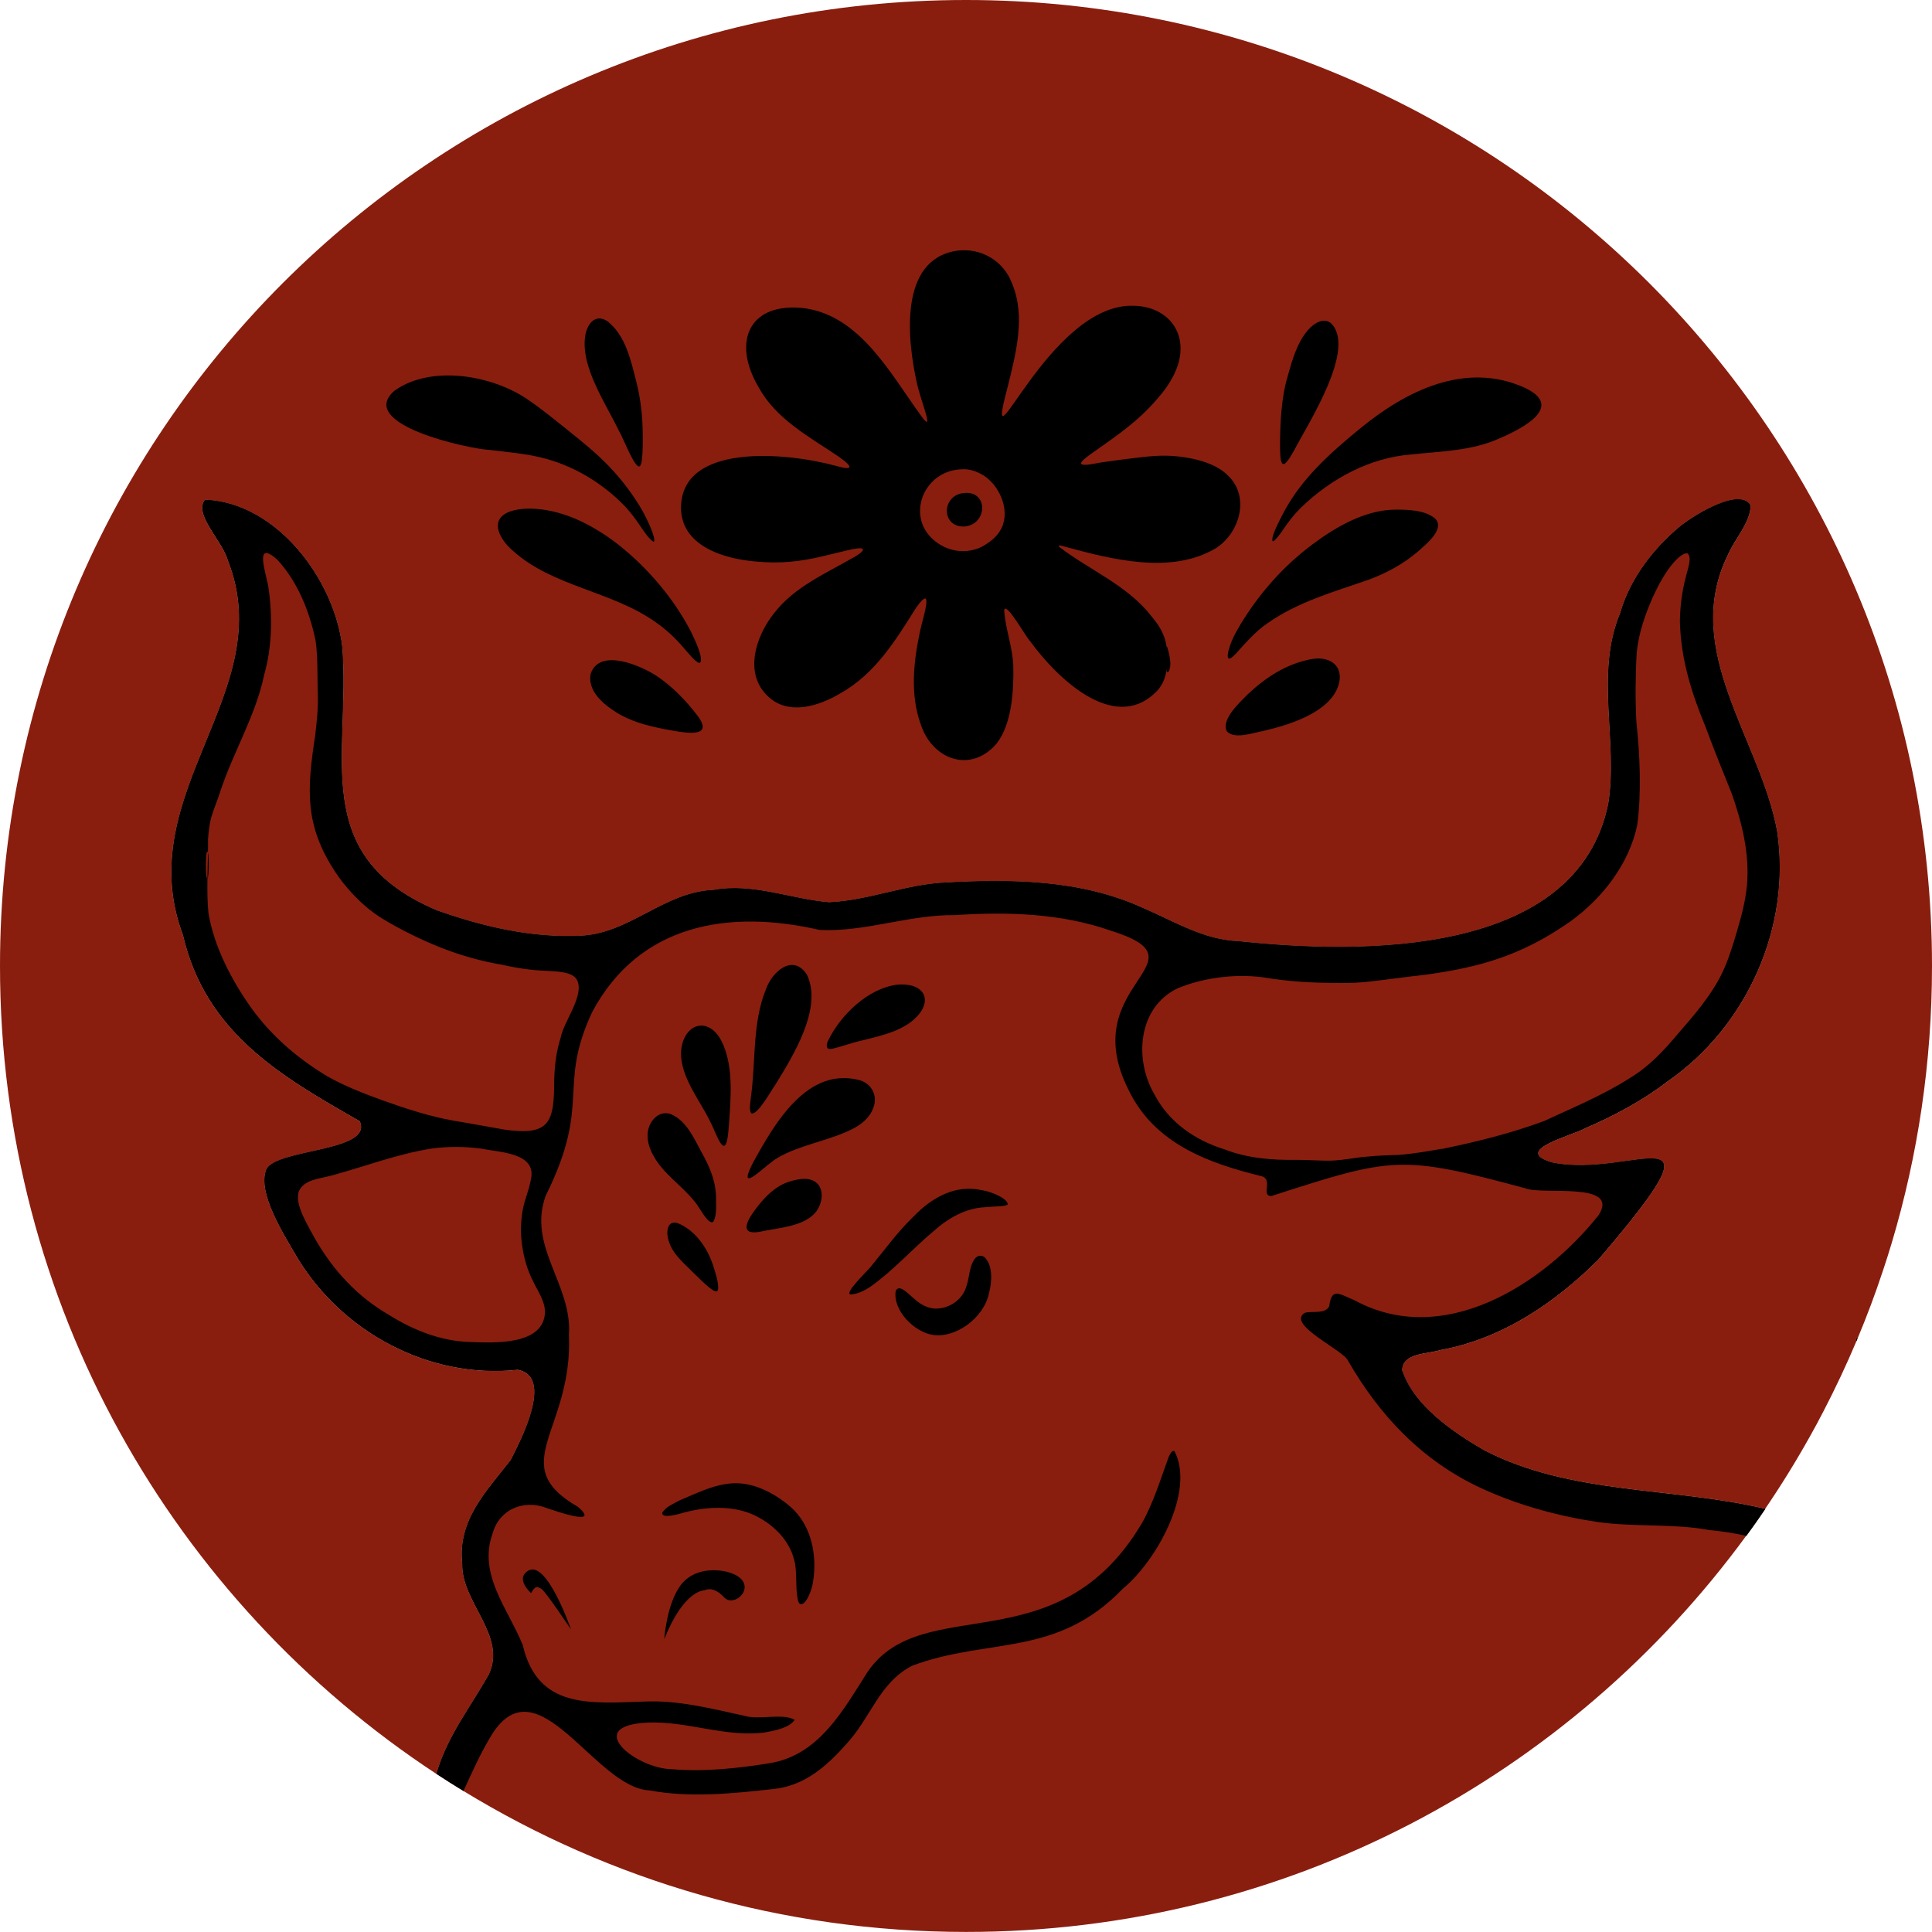 <?xml version="1.0" encoding="UTF-8"?>
<svg id="Capa_2" data-name="Capa 2" xmlns="http://www.w3.org/2000/svg" viewBox="0 0 290.88 290.88">
  <defs>
    <style>
      .cls-1 {
        fill: #891e0f;
      }
    </style>
  </defs>
  <g id="Capa_1-2" data-name="Capa 1">
    <g>
      <path class="cls-1" d="M279.5,201.93c.07-.16.13-.31.2-.47-.25.07-.37.21-.2.47ZM238.64,169.87c4.37-1.88,8.69-4.19,12.41-7.05,11.94-8.26,18.68-23.28,16.5-37.71-2.53-13.8-14.48-27.2-7.43-41.53,1.01-2.41,3.45-4.92,3.44-7.52-1.59-2.66-8.04,1.18-10.53,3.11-4.11,3.41-7.6,7.93-9.1,13.14-3.83,9.17-.27,19.32-1.79,28.71-4.72,23.09-37.17,22.65-55.64,20.68-5.34-.19-9.81-3.05-14.62-5.09-9.25-4.17-19.62-4.3-29.63-3.74-5.93.29-11.48,2.7-17.41,2.97-5.81-.48-11.45-2.95-17.44-1.86-7.47.33-12.62,6.61-20.03,6.9-7.43.34-14.7-1.38-21.62-3.83-19.45-8.25-12.95-23.32-14.22-39.64-1.21-10.21-9.92-21.75-20.64-22.18h-.02c-1.76,2.21,2.66,6.23,3.44,9.14,7.86,19.81-14.77,35.01-6.76,56.4,3.42,14.7,14.64,21.2,26.62,28.03,2.1,4.65-12.55,4.11-14.07,7.25-1.41,3.46,2.58,9.7,4.54,13.08,6.8,11.44,19.99,18.53,33.33,17.09,5.46,1.04.43,10.64-1.08,13.61-3.71,4.78-8.01,9.06-7.29,15.59-.14,5.89,6.77,10.77,4,16.7-2.74,4.84-5.99,8.97-7.68,14.22-.07.24-.15.48-.23.72,1.35.89,2.71,1.75,4.09,2.59,22.05,13.46,47.96,21.22,75.68,21.22,48.25,0,91.01-23.49,117.46-59.66.97-1.33,1.93-2.68,2.85-4.05-13.93-3.31-29.36-2.08-42.39-8.86-4.74-2.76-10.49-6.69-12.27-11.95,0-2.7,3.84-2.49,5.73-3.1,9.24-1.65,17.26-7.08,23.82-13.63,20.1-23.5,5.36-12.09-6.94-14.6-6.31-1.81,3.21-4.12,4.93-5.15Z"/>
      <g>
        <g>
          <path d="M117.04,174.36c-1.48.7-6.23,5.86-3.8.94,3.38-6.2,8.32-14.82,16.29-12.64,1.75.58,2.64,2.35,1.97,4.09-.51,1.52-1.89,2.64-3.36,3.33-3.33,1.65-7.78,2.32-11.05,4.23l-.06.04Z"/>
          <path d="M113.11,167.62c-.38-.49-.12-1.74-.05-2.45.74-5.36.19-11.2,2.26-16.23.93-2.67,4.08-5.43,6.17-2.19,2.42,5.05-2.1,12.23-4.75,16.56-.62.83-2.66,4.63-3.61,4.31h-.02Z"/>
          <path d="M107.41,183.93c-.74.68-2.23-2.42-2.77-2.94-1.95-2.52-4.74-4.17-6.28-7.02-.51-.92-.87-1.93-.86-2.98-.06-1.84,1.48-3.91,3.45-3.27,2.54,1.04,3.66,3.97,5.02,6.4,1.08,2.01,1.86,4.08,1.84,6.36,0,1.07.12,2.5-.4,3.42l-.02.02Z"/>
          <path d="M108.91,157.33c1.5,3.64,1.12,7.86.86,11.74-.13,1.46-.24,4.77-1.4,2.86-.56-.99-1-2.26-1.56-3.3-1.55-3.1-4.35-6.52-4.28-10.19.27-4.56,4.47-5.65,6.34-1.17l.03.06Z"/>
          <path d="M139.01,149.6c.81,1.59-.61,3.32-1.86,4.26-2.06,1.56-4.78,2.14-7.47,2.82-1.48.32-2.97.91-4.4,1.22-.96.19-.91-.49-.64-1.15,1.86-3.89,6.04-7.97,10.47-8.5,1.35-.13,3.13.09,3.87,1.32l.03.05Z"/>
          <path d="M123.22,178.37c.83,1.12.52,2.81-.24,3.91-1.74,2.44-5.8,2.54-8.7,3.2-3.24.5-1.54-2.12-.45-3.53,1.33-1.77,2.95-3.41,5.01-4.05,1.38-.43,3.3-.81,4.34.43l.04.05Z"/>
          <path d="M102.02,184.15c2.61,1.03,4.48,3.71,5.32,6.31.36,1.12.82,2.41.79,3.57-.11.78-.77.24-1.31-.15-.9-.71-1.8-1.67-2.65-2.48-1.73-1.7-2.88-2.7-3.47-4.5-.4-1.06-.42-3.21,1.26-2.76l.06.02Z"/>
        </g>
        <path class="cls-1" d="M290.88,145.44c0,14.5-2.12,28.5-6.07,41.72-.42,1.42-.87,2.82-1.34,4.22-1.13,3.42-2.39,6.78-3.77,10.08-.25.07-.37.21-.2.47-1.51,3.58-3.16,7.08-4.94,10.51-.67,1.31-1.37,2.6-2.09,3.88-2.08,3.72-4.32,7.34-6.71,10.85-13.93-3.31-29.36-2.08-42.39-8.86-4.74-2.76-10.49-6.69-12.27-11.95,0-2.7,3.84-2.49,5.73-3.1,9.24-1.65,17.26-7.08,23.82-13.63,20.1-23.5,5.36-12.09-6.94-14.6-6.31-1.81,3.21-4.12,4.93-5.15,4.37-1.88,8.69-4.19,12.41-7.05,11.94-8.26,18.68-23.28,16.5-37.71-2.53-13.8-14.48-27.2-7.43-41.53,1.01-2.41,3.45-4.92,3.44-7.52-1.59-2.66-8.04,1.18-10.53,3.11-4.11,3.41-7.6,7.93-9.1,13.14-3.83,9.17-.27,19.32-1.79,28.71-4.72,23.09-37.17,22.65-55.64,20.68-5.34-.19-9.81-3.05-14.62-5.09-9.25-4.17-19.62-4.3-29.63-3.74-5.93.29-11.48,2.7-17.41,2.97-5.81-.48-11.45-2.95-17.44-1.86-7.47.33-12.62,6.61-20.03,6.9-7.43.34-14.7-1.38-21.62-3.83-19.45-8.25-12.95-23.32-14.22-39.64-1.21-10.21-9.92-21.75-20.64-22.18h-.02c-1.76,2.21,2.66,6.23,3.44,9.14,7.86,19.81-14.77,35.01-6.76,56.4,3.42,14.7,14.64,21.2,26.62,28.03,2.1,4.65-12.55,4.11-14.07,7.25-1.41,3.46,2.58,9.7,4.54,13.08,6.8,11.44,19.99,18.53,33.33,17.09,5.46,1.04.43,10.64-1.08,13.61-3.71,4.78-8.01,9.06-7.29,15.59-.14,5.89,6.77,10.77,4,16.7-2.74,4.84-5.99,8.97-7.68,14.22-.07.24-.15.48-.23.72C26.12,241.08,0,196.31,0,145.44,0,65.12,65.11,0,145.44,0s145.44,65.12,145.44,145.44Z"/>
        <g>
          <path d="M31.31,128.36c-.02,1.25-.06,2.59-.08,3.92h.01c.19-.05.28-3.22.07-3.92ZM31.31,128.36c-.02,1.25-.06,2.59-.08,3.92h.01c.19-.05.28-3.22.07-3.92ZM279.5,201.93c.07-.16.13-.31.2-.47-.25.07-.37.21-.2.47ZM31.31,128.36c-.02,1.25-.06,2.59-.08,3.92h.01c.19-.05.28-3.22.07-3.92ZM31.31,128.36c-.02,1.25-.06,2.59-.08,3.92h.01c.19-.05.28-3.22.07-3.92ZM211.1,206.35c0-2.7,3.84-2.49,5.73-3.1,9.24-1.65,17.26-7.08,23.82-13.63,20.1-23.5,5.36-12.09-6.94-14.6-6.31-1.81,3.21-4.12,4.93-5.15,4.37-1.88,8.69-4.19,12.41-7.05,11.94-8.26,18.68-23.28,16.5-37.71-2.53-13.8-14.48-27.2-7.43-41.53,1.01-2.41,3.45-4.92,3.44-7.52-1.59-2.66-8.04,1.18-10.53,3.11-4.11,3.41-7.6,7.93-9.1,13.14-3.83,9.17-.27,19.32-1.79,28.71-4.72,23.09-37.17,22.65-55.64,20.68-5.34-.19-9.81-3.05-14.62-5.09-9.25-4.17-19.62-4.3-29.63-3.74-5.93.29-11.48,2.7-17.41,2.97-5.81-.48-11.45-2.95-17.44-1.86-7.47.33-12.62,6.61-20.03,6.9-7.43.34-14.7-1.38-21.62-3.83-19.45-8.25-12.95-23.32-14.22-39.64-1.21-10.21-9.92-21.75-20.64-22.18h-.02c-1.76,2.21,2.66,6.23,3.44,9.14,7.86,19.81-14.77,35.01-6.76,56.4,3.42,14.7,14.64,21.2,26.62,28.03,2.1,4.65-12.55,4.11-14.07,7.25-1.41,3.46,2.58,9.7,4.54,13.08,6.8,11.44,19.99,18.53,33.33,17.09,5.46,1.04.43,10.64-1.08,13.61-3.71,4.78-8.01,9.06-7.29,15.59-.14,5.89,6.77,10.77,4,16.7-2.74,4.84-5.99,8.97-7.68,14.22-.07.24-.15.48-.23.72,1.35.89,2.71,1.75,4.09,2.59,1.33-2.9,2.62-5.81,4.29-8.52,6.95-10.97,15.51,8.08,23.73,8.43,6.02,1.14,12.63.47,18.65-.21,4.55-.45,7.9-3.3,10.89-6.68,3.75-3.96,4.97-9.28,9.99-11.88,11.54-4.3,21.7-1.16,31.76-11.63,5-4.1,10.92-14.69,7.72-20.71-.46-.06-.67.56-.85.89-1.21,3.29-2.26,6.81-3.98,9.89-12.72,21.64-33,10.25-41.36,22.49-3.62,5.66-7.2,12.38-14.48,13.7-4.85.8-9.99,1.37-14.95.95-5.35-.04-13.64-6.58-3.63-7.02,6-.24,11.73,2.29,17.69,1.47,1.46-.27,3.59-.68,4.4-1.88-1.92-1.08-5.35.1-7.66-.63-4.97-1.07-9.94-2.38-15.09-2.12-8.03.24-15.94,1.16-18.19-8.5-2.16-5.37-6.78-10.64-4.55-16.78.96-3.62,4.63-5.2,8.07-3.89,1.36.47,8.33,2.91,4.78-.15-11.02-6.37-.74-11.44-1.35-25.9.52-7.57-6.3-13.33-3.49-20.96,6.97-14.04,1.68-16.26,6.99-27.64,7.12-13.33,20.65-15.48,34.23-12.36,6.84.35,13.46-2.31,20.38-2.23,7.83-.52,15.86-.29,23.32,2.29,15.33,4.77-5.3,7.83,2.8,23.98,3.91,8.16,12.04,11.08,20.13,13.06,1.69.6-.26,2.98,1.42,2.96,18.3-5.92,19.53-6.19,38.19-1.17,2.48,1.09,14.37-1.11,11.05,4.06-8.41,10.54-23.42,20.06-36.76,12.8-2.32-.97-3.44-1.95-3.79.89-.6,1.26-2.57.68-3.68,1.01-2.85,1.73,5.75,5.57,6.5,7.19,4.76,8.3,11.21,15.12,20.08,19.22,5.63,2.59,11.62,4.21,17.69,5.11,5.33.74,11.31.19,16.6,1.18,1.92.18,3.79.47,5.62.88.97-1.33,1.93-2.68,2.85-4.05-13.93-3.31-29.36-2.08-42.39-8.86-4.74-2.76-10.49-6.69-12.27-11.95ZM82.06,197.47c-.11,5.13-7.63,4.71-11.33,4.58-4.29-.13-8.39-1.73-12.04-4-4.85-2.79-8.51-6.73-11.31-11.63-.97-1.85-3.09-5.09-2.38-7.07.82-1.85,3.35-1.89,5.13-2.42,4.93-1.35,9.73-3.19,14.82-4,2.43-.33,5.02-.33,7.41,0h.06c2.72.58,8.43.57,7.51,4.65-.32,1.84-1.19,3.54-1.35,5.43-.21,1.44-.19,2.9.03,4.5.26,1.91.84,3.86,1.68,5.45.67,1.45,1.72,2.84,1.76,4.52ZM84.43,156.18c-.65,2.04-.92,4.05-.99,6.36,0,6.47-.63,8.52-7.57,7.52-2.54-.47-5-.89-7.54-1.33-3.53-.6-7.3-1.83-10.75-3.07-2.86-1.04-5.7-2.13-8.43-3.69-4.4-2.68-8.11-5.86-11.18-10.02-3.04-4.24-5.73-9.34-6.59-14.5-.16-1.5-.17-3.33-.15-5.18-.19-.06-.19-.7-.23-1.43-.02-.83.02-2.28.15-2.56.06-.1.12-.06.16.08.01-.71.02-1.38.01-2.01.09-1.14.19-2.13.46-3.2.42-1.48.95-2.57,1.46-4.21,1.91-5.73,5.31-11.37,6.53-17.33,1.2-4.16,1.28-8.89.64-13.18-.21-1.72-2.35-7.46,1.34-4.16l.04.04c3.06,3.34,4.82,7.79,5.72,12.12.37,2.51.25,5.53.34,8.19.07,2.09-.17,4.17-.41,6.2-1.22,8.01-1.63,13.43,3.09,20.54,1.37,2.1,3.54,4.47,5.75,6.08,1.41,1.03,2.95,1.85,4.57,2.71,4.66,2.41,9.34,4.16,14.5,5.06,2.32.51,4.58.89,7.04.96,1.45.11,3.77.09,4.48,1.36,1.18,2.3-1.98,6.23-2.45,8.66ZM217.09,172.96c-2.13.37-4.26.75-6.47.92-1.57.07-3.16.08-4.69.25-1.87.13-3.33.52-5.43.61-1.6.05-3.62-.13-5.32-.11-3.73.05-7.35-.24-10.81-1.58-4.46-1.38-8.4-4.1-10.57-8.3-3.06-5.23-2.5-13.03,3.46-15.93,3.8-1.59,8.47-2.22,12.74-1.7,3.95.67,7.63.88,11.72.87,3.08.1,6.19-.43,9.2-.79,1.85-.26,3.74-.4,5.57-.72,7.76-1.21,13.48-3.23,19.96-7.76,4.83-3.5,8.84-8.66,10.06-14.55.63-4.84.4-10.46-.13-15.4-.19-3.23-.15-7.32.04-10.5.31-3.01,1.23-5.62,2.42-8.36.78-1.7,1.84-3.72,3.13-5.2.57-.63,1.38-1.46,2.06-1.4h.02c.79.56-.02,2.53-.26,3.67-.56,2.13-.83,4.26-.87,6.55.14,5.66,1.71,10.71,3.87,15.92,1.24,3.39,2.61,6.72,3.94,10.04,1.55,4.41,2.7,9.04,2.29,13.79-.24,2.5-.88,4.83-1.58,7.19-.64,2.16-1.33,4.4-2.36,6.44-1.65,3.2-4.05,5.97-6.36,8.63-2.18,2.59-4.35,4.97-7.33,6.77-3.96,2.55-8.81,4.56-12.95,6.49-4.98,1.83-10.17,3.13-15.37,4.19ZM31.31,128.36c-.02,1.25-.06,2.59-.08,3.92h.01c.19-.05.28-3.22.07-3.92ZM31.31,128.36c-.02,1.25-.06,2.59-.08,3.92h.01c.19-.05.28-3.22.07-3.92ZM31.31,128.36c-.02,1.25-.06,2.59-.08,3.92h.01c.19-.05.28-3.22.07-3.92Z"/>
          <path d="M147.89,179.2c1.25.2,3.64,1.11,3.85,2.09-.06.19-.48.27-1.16.32-.64.04-1.57.08-2.31.15-2.87.13-5.52,1.65-7.64,3.54-3.17,2.65-6.09,5.93-9.43,8.32-.94.66-2.03,1.19-3.02,1.27-1.45.03,2.8-3.86,3.07-4.36,2.18-2.64,3.83-5,6.3-7.38,2.69-2.8,6.24-4.86,10.25-3.96h.07Z"/>
          <path d="M148.37,189.43c1.14,1.27.97,3.68.52,5.32-.77,3.66-4.96,6.73-8.4,6.24-2.85-.41-6.06-3.69-5.64-6.59.49-1.26,2.06.57,2.77,1.12,1.02.95,2.3,1.63,3.71,1.48,1.84-.16,3.57-1.42,4.13-3.21.53-1.45.43-3.06,1.27-4.22.38-.57,1.11-.7,1.61-.18l.03.03Z"/>
          <path d="M112.17,223.43c2.52.37,5.04,1.86,6.89,3.47,3.1,2.73,4.02,7.28,3.34,11.31-.1.96-1.09,3.81-2.03,3.23-.22-.28-.24-.53-.31-.9-.32-1.74-.02-4.04-.49-5.68-.79-3.18-3.48-5.68-6.47-6.94-3.38-1.38-7.45-1.01-10.79,0-.55.14-2.81.73-2.58-.2.53-.86,1.63-1.3,2.55-1.81,3.16-1.32,6.37-3.03,9.84-2.5h.06Z"/>
          <g>
            <path d="M79.95,239.85s-2.46-2.14-.42-3.37c2.82-1.7,6.43,8.84,6.43,8.84,0,0-3.9-5.84-4.46-6.11s-.8-.64-1.55.64Z"/>
            <path d="M100.01,246.78s.34-5.17,2.39-8.01c2.04-2.84,5.78-2.55,7.5-1.99,4.66,1.53.78,5.55-.91,3.69-1.65-1.82-2.93-1.03-2.93-1.03,0,0-3.04-.16-6.05,7.34Z"/>
          </g>
        </g>
      </g>
      <g>
        <path d="M93.22,82.1c4.31,3.42,8.24,8.03,10.77,12.93.44.91,2,4.01,1.42,4.75-.21.12-.65-.21-1.26-.85-.42-.45-.91-1.04-1.42-1.62-1.17-1.36-2.5-2.57-3.97-3.6-6.57-4.71-15.57-5.37-21.55-10.8-1.52-1.27-3.45-4-1.29-5.46,1.07-.77,3.1-.96,4.72-.84,4.61.31,8.95,2.65,12.54,5.45l.05.04Z"/>
        <path d="M184.71,110.09c-.92-1.76,2.01-4.4,3.19-5.6,2.66-2.49,5.65-4.44,9.18-5.18,3.48-.82,5.76,1.38,4.07,4.75-1.79,3.38-6.96,5.07-11.03,6.01-1.52.27-4.22,1.28-5.4.05l-.02-.02Z"/>
        <path d="M98.91,101.8c2.35,1.58,4.46,3.77,6.16,6.02,2.66,3.62-2.63,2.38-5.06,1.95-2.55-.5-5.05-1.15-7.25-2.53-2.11-1.34-4.27-3.26-3.85-5.73,1.29-4.04,7.52-1.33,9.95.26l.05.03Z"/>
        <path d="M96.25,70.23c-.76.14-2.51-4.48-3.04-5.33-1.65-3.37-3.82-6.7-4.78-10.27-.33-1.24-.51-2.58-.35-3.85.2-1.85,1.47-3.71,3.41-2.39,2.71,2.14,3.51,5.94,4.33,9.14.62,2.44.94,5.17.95,7.82.01,1.24.02,2.75-.13,3.91-.08.57-.2.91-.38.97h-.01Z"/>
        <path d="M200.35,48.62c4.02,3.83-3.52,15.31-5.57,19.31-1.54,2.7-2.03,2.64-2.06-.53,0-3.61.17-7.48,1.17-10.83.68-2.41,1.4-5.01,3.07-6.92.86-.97,2.24-1.85,3.36-1.05l.03.02Z"/>
        <path d="M96.36,76.27c-1.56-2.54-3.33-4.77-5.47-6.87-1.48-1.46-3.09-2.76-4.7-4.07-2.23-1.77-4.47-3.66-6.85-5.26-5.31-3.58-14.37-5.17-19.89-1.29-6.04,5.09,11.16,8.83,14.34,8.97,2.59.32,5.16.52,7.71,1.14,4.64,1.13,8.78,3.6,12.07,6.81.68.68,1.3,1.38,1.87,2.15.78.96,2.18,3.44,2.98,3.71.11-.04.1-.21.08-.35-.05-.91-1.31-3.6-2.12-4.89l-.03-.05Z"/>
        <path d="M216.13,78.13l-.02-.02c-1.51-1.33-4.15-1.39-6.1-1.38-4.46.06-8.79,2.53-12.36,5.19-4.45,3.32-8.05,7.42-10.86,12.05-.42.69-.79,1.35-1.13,2.08-.51.98-1.73,4.6.36,2.42,1.41-1.56,2.97-3.38,4.76-4.6,4.69-3.3,9.96-4.73,15.34-6.61,2.76-1.04,5.2-2.37,7.41-4.26,1.12-1.03,4.02-3.28,2.6-4.87Z"/>
        <path d="M195.23,76.69h-.05s-.09.06-.13.09c.04-.04.1-.07.15-.08.03,0,.05-.01.06-.02,0,0-.01,0-.03,0ZM229.62,58.41l-.05-.03c-8.99-4.06-18.01.51-25,6.3-4.38,3.61-8.52,7.32-11.19,12.26-.42.77-.78,1.48-1.16,2.29-.28.63-.84,1.86-.61,2.25.06.03.12.01.17-.03.2-.1.92-.98,1.32-1.58.86-1.3,1.79-2.49,2.91-3.57,4.42-4.23,10.2-7.38,16.4-7.87,4.19-.46,8.53-.51,12.55-2.09,3.17-1.31,11.11-4.86,4.65-7.94Z"/>
        <path d="M150.96,79.17l-.02.05c-.21.52-.52.99-.91,1.41.47-.47.82-.94.97-1.37.12-.37.2-.8.22-1.25-.04.4-.13.79-.26,1.17ZM150.16,73.65s-.07-.08-.15-.17c.38.55.68,1.15.89,1.78-.18-.62-.43-1.18-.74-1.61ZM145.37,70.64c.97.06,1.88.39,2.68.91-.2-.19-.33-.31-.37-.33-.72-.36-1.51-.55-2.31-.58ZM147.69,77.43c-.06.16-.14.32-.22.47.09-.15.17-.31.22-.47ZM144.55,82.95c.62.05,1.25.02,1.89-.1.26-.05.57-.16.9-.31-.89.36-1.85.49-2.8.42ZM146.08,74.27c-.32-.06-.69-.08-1.09-.02h-.06c-.11.03-.21.05-.31.07.1-.02.19-.04.29-.06.44-.06.83-.06,1.17,0ZM139.34,73.78c-.91,1.59-1.04,3.2-.62,4.62-.65-2.33.28-4.89,2.23-6.41-.65.48-1.21,1.08-1.61,1.78Z"/>
        <g>
          <path d="M175.58,99.26c.01.52-.04,1.24.05,1.71.04.17.1.26.18.24.12-.03.21-.24.26-.38.23-.66.14-1.41-.02-2.19-.59-2.73-.46-.61-.47.55v.07Z"/>
          <path d="M184.85,71.57l-.04-.04c-1.37-1.34-3.31-2.05-5.33-2.48-2.72-.54-4.68-.56-7.68-.21-1.78.2-3.64.44-5.4.7-1.07.1-2.78.62-3.54.38-.43-.36.91-1.18,1.2-1.44,3.1-2.22,6.22-4.23,9-7.13,1.93-2.04,3.47-3.94,4.27-6.37,1.58-4.87-1.51-8.81-6.56-8.94-12.85-.6-22.93,26.84-19.1,12.39,1.27-5.15,2.8-10.8.7-15.76-1.27-3.42-4.71-5.42-8.32-4.92-8.78,1.33-7.44,13.45-6.02,19.86.35,1.62,1.14,3.75,1.5,5.21.27,1.22-.24.62-.9-.29-4.46-6.1-9.04-14.9-17.4-16.11-8.38-1.05-11.08,4.93-7.06,11.8,2.64,4.9,7.7,7.55,12.13,10.55,2.27,1.6,2.14,2.13-.55,1.34-7.48-2.02-23.14-3.43-23.22,6.31-.01,5.79,6.47,7.73,11.25,8.12,3.55.35,6.65.03,10-.77,1.32-.3,2.63-.65,3.95-.95.61-.13,1.65-.38,2.1-.22.43.3-.75.97-1.13,1.22-4.31,2.49-9.09,4.51-12.17,8.52-2.75,3.45-4.6,9.1-.87,12.53,3.09,2.92,7.68,1.42,10.9-.5,5.26-2.96,8.34-8.05,11.42-12.95,2.9-4.03.75,2.36.53,3.66-.96,4.52-1.52,9.42.11,13.96,1.72,5.33,7.53,7.47,11.43,2.91,2.33-2.99,2.59-8.07,2.51-11.7-.09-2.81-1.2-5.6-1.37-8.36.19-1.54,3.39,4.24,3.93,4.68,3.91,5.39,12.46,13.77,18.76,7.77,1.03-.91,1.54-2.12,1.75-3.41.17-1.02.14-2.09.05-3.11-.01-.16-.03-.32-.05-.47h0c-.24-1.82-1.16-3.29-2.33-4.63-3.45-4.51-9.39-6.98-13.71-10.3-.55-.48.2-.28.72-.12,7.18,1.96,16.03,4.21,22.7.27,3.65-2.29,5.25-7.8,1.85-10.99ZM151.22,78.01c-.04.4-.13.79-.26,1.17l-.02.05c-.21.52-.52.99-.91,1.41,0,0,0,.01-.01.02-.53.59-1.2,1.08-1.93,1.51-.24.14-.48.26-.73.36,0,0-.01,0-.03.01-.89.36-1.85.49-2.8.42-.05,0-.1,0-.15-.01-1.11-.11-2.2-.5-3.12-1.13-1.37-.92-2.19-2.12-2.54-3.38,0,0,0-.01,0-.02-.65-2.33.28-4.89,2.23-6.41.03-.03.06-.05.1-.07,1.05-.79,2.39-1.28,3.93-1.29.11,0,.21,0,.31,0,.03,0,.05,0,.08,0,.97.06,1.88.39,2.68.91.76.49,1.43,1.16,1.96,1.93.38.55.68,1.15.89,1.78.3.89.43,1.83.32,2.75Z"/>
          <path d="M147.8,77.08c-.02.08-.04.15-.06.23-.01.04-.03.08-.04.12h0c-.06.17-.13.32-.22.47-.02.04-.05.08-.07.11-.05.07-.1.14-.15.21-.07.09-.14.17-.22.25-.44.42-1.04.72-1.81.8-3.31.17-3.54-4.1-.71-4.93.04,0,.08-.02.11-.03.1-.03.21-.05.31-.06h.06c.41-.06.77-.05,1.09.01.08.01.15.03.23.05,1.26.37,1.75,1.61,1.49,2.76Z"/>
        </g>
      </g>
    </g>
  </g>
</svg>